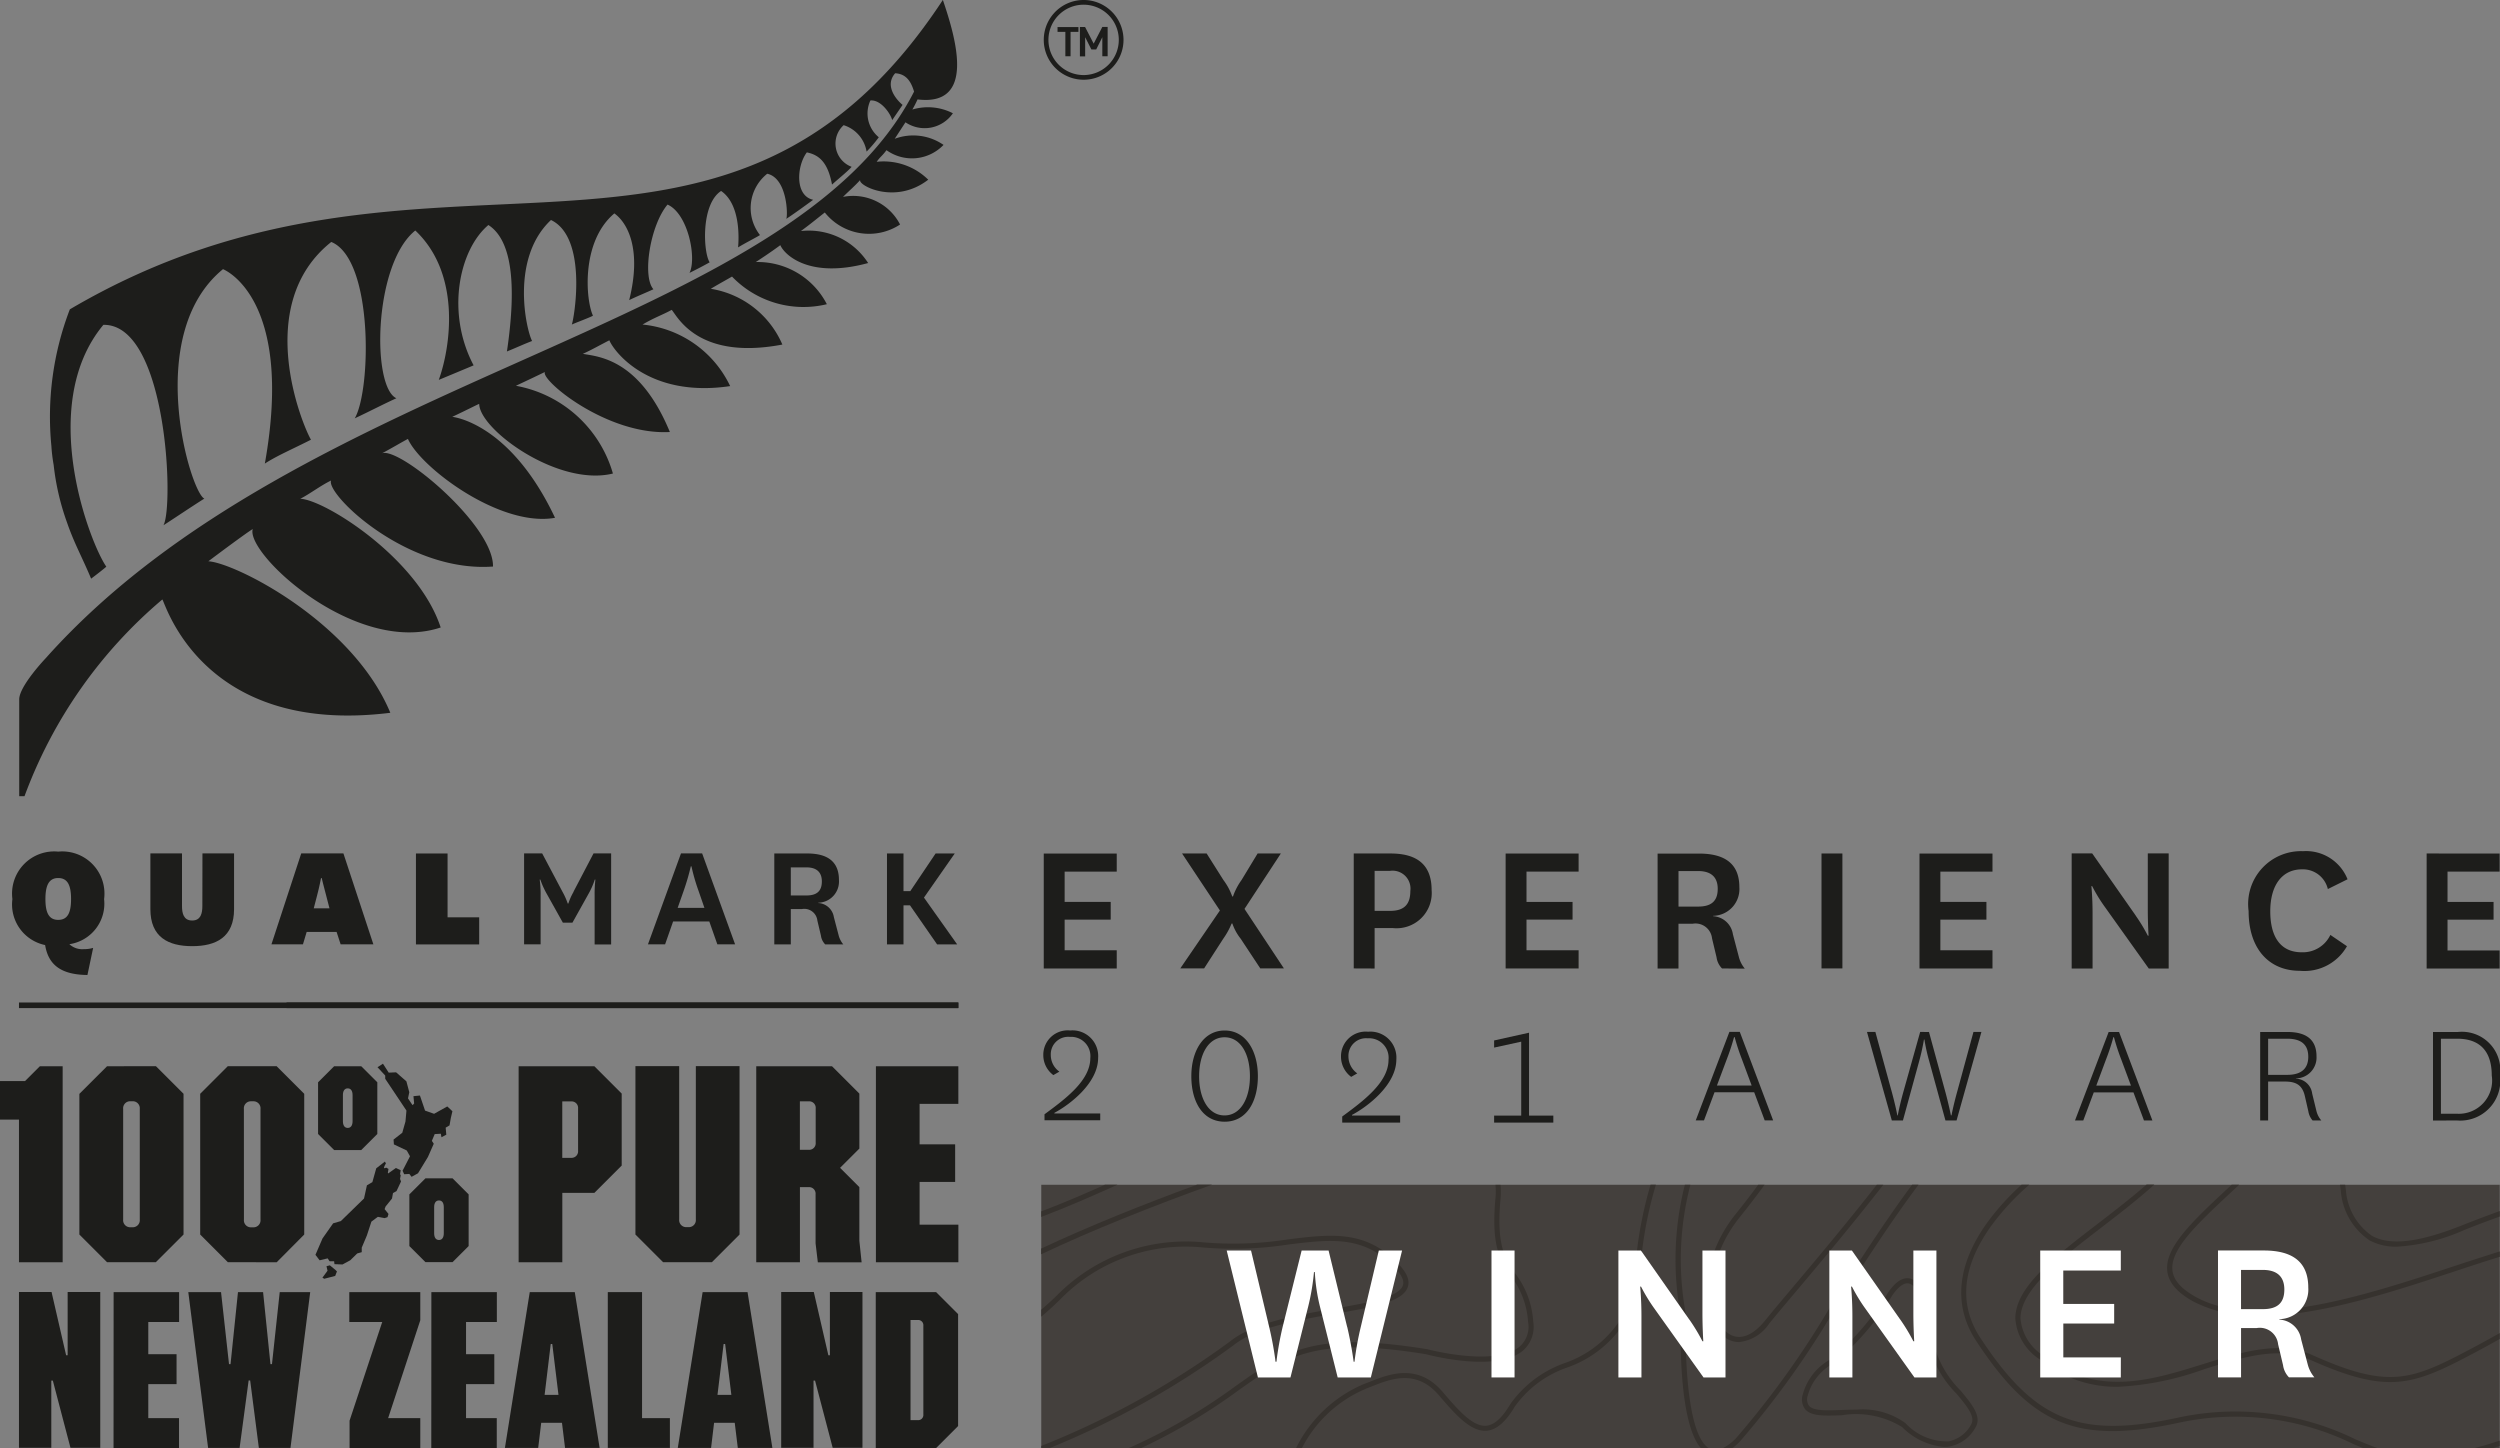 <svg id="qualmark-experience-logo" xmlns="http://www.w3.org/2000/svg" xmlns:xlink="http://www.w3.org/1999/xlink" width="110.716" height="64.128" viewBox="0 0 110.716 64.128">
  <rect x="0" y="0" width="110.716" height="64.128" fill="#808080" stroke="none"/>
  <defs>
    <clipPath id="clip-path">
      <rect id="Rectangle_222" data-name="Rectangle 222" width="110.716" height="64.128" fill="none"/>
    </clipPath>
    <clipPath id="clip-path-2">
      <rect id="Rectangle_223" data-name="Rectangle 223" width="64.59" height="11.659" fill="none"/>
    </clipPath>
  </defs>
  <g id="Group_2045" data-name="Group 2045">
    <g id="Group_2040" data-name="Group 2040">
      <g id="Group_2039" data-name="Group 2039" clip-path="url(#clip-path)">
        <path id="Path_471" data-name="Path 471" d="M40.912,9.94a2.335,2.335,0,0,0-2.526-1.22c.284-.28.523-.483.761-.747-.094.24,1.559,1.112,3.014-.015a2.813,2.813,0,0,0-2.283-.792c.167-.238.212-.22.435-.515a1.937,1.937,0,0,0,2.526-.234,2.361,2.361,0,0,0-2.162-.271l.476-.73a1.515,1.515,0,0,0,2.1-.4,2.414,2.414,0,0,0-1.795-.165,4.949,4.949,0,0,0,.23-.448c2.594.317,1.7-2.7,1.121-4.406C33.035,14.877,20.039,4.351,4.146,13.7a13.276,13.276,0,0,0-.817,6.054,7.292,7.292,0,0,0,.1.835,11.039,11.039,0,0,0,.6,2.573c.315.912.668,1.526,1.059,2.465.23-.174.494-.375.674-.531-.71-1.007-3.1-7.135-.131-10.71,2.815-.048,3.133,8.018,2.662,8.873.021,0,1.313-.87,1.81-1.178-.6-.24-2.733-7.248.825-10.161,0,0,3.173,1.216,1.854,8.61.54-.353,1.3-.676,2.042-1.057-.405-.7-2.573-6,.9-8.758,1.867.766,1.772,6.548,1.04,7.811.6-.279,1.242-.616,1.843-.889-1.1-.505-1.012-5.946.838-7.429C21.5,12.147,21,15.4,20.485,16.824c0,0,1.553-.645,1.543-.644-1.225-2.311-.654-5.11.654-6.215q1.508.969.821,5.6c.438-.176.69-.3,1.114-.464-.265-.507-.972-3.661.837-5.358,1.617.772,1.043,4.278.923,4.633.016-.025.948-.369.935-.4-.319-.682-.54-3.274.949-4.525.593.424,1.219,1.6.657,3.839.345-.168.718-.317,1.073-.48-.506-.565-.142-2.841.625-3.75.907.4,1.3,2.371.973,3.026.226-.115.519-.259.892-.468-.292-.462-.386-2.583.507-3.161.875.6.785,2.155.752,2.5.251-.161.984-.537.968-.549a1.941,1.941,0,0,1,.323-2.714c.9.2.92,1.89.841,2,.352-.23.908-.636,1.194-.846-.825-.179-.728-1.51-.281-2.1.548.113.934.447,1.115,1.427.213-.2.714-.6.868-.787a1.1,1.1,0,0,1-.353-1.845,1.477,1.477,0,0,1,1.016,1.17,5.664,5.664,0,0,0,.541-.634A1.361,1.361,0,0,1,39.6,4.45c.473-.043.9.6.965.869l.46-.674c-.266-.218-.815-.845-.329-1.4.531.026.72.429.838.811C36.155,14.622,14.423,16.436,3.082,29.145c0,0-1.178,1.234-1.178,1.827l0,4.288h.235a20.826,20.826,0,0,1,6.1-8.709c.074-.089,1.6,6.07,10.1,5.016-1.664-4.013-6.859-6.637-8.058-6.71.23-.176,1.725-1.292,1.965-1.427-.324,1.084,4.552,5.613,8.323,4.359-1-3.068-5.147-5.663-6.217-5.7.447-.231.9-.585,1.364-.809-.245.587,3.337,4.092,7.17,3.81.037-1.818-4.112-5.292-4.912-5.017.382-.2.967-.546,1.145-.635.546,1.254,4.081,3.93,6.514,3.494-1.99-4.217-4.527-4.469-4.552-4.471.676-.319,1.073-.525,1.194-.576.006,1.132,3.492,3.684,5.922,3.086A5.491,5.491,0,0,0,23.9,17.085c.446-.209.945-.446,1.285-.611-.2.356,2.746,2.811,5.534,2.658-1.349-3.268-3.193-3.338-3.854-3.462.373-.167.779-.4,1.175-.6.157.418,1.679,2.574,5.349,2.029a4.812,4.812,0,0,0-3.881-2.726c.523-.309.912-.44,1.293-.651.259.3,1.173,2.246,4.9,1.537a4.171,4.171,0,0,0-3.169-2.469c.315-.193.69-.395.939-.542a4.39,4.39,0,0,0,4.2,1.224,3.442,3.442,0,0,0-3.148-1.867c.568-.365,1.1-.752,1.087-.749.189.442,1.3,1.5,3.89.793a3.124,3.124,0,0,0-2.977-1.417c.511-.378.661-.513,1.058-.822a2.5,2.5,0,0,0,3.337.53Z" transform="translate(-1.053)" fill="#1d1d1b"/>
        <path id="Path_472" data-name="Path 472" d="M105.429,0a1.766,1.766,0,1,0,1.811,1.723A1.768,1.768,0,0,0,105.429,0m.082,3.324a1.558,1.558,0,1,1,1.52-1.6,1.56,1.56,0,0,1-1.52,1.6Z" transform="translate(-57.484 0)" fill="#1d1d1b"/>
        <path id="Path_473" data-name="Path 473" d="M105.083,2.9h.346V3.982h.23V2.9h.349V2.687h-.926Z" transform="translate(-58.248 -1.489)" fill="#1d1d1b"/>
        <path id="Path_474" data-name="Path 474" d="M107.91,3.421l-.38-.736H107.3v1.3h.233V3.135l.275.543h.214l.271-.543v.846h.235v-1.3h-.235Z" transform="translate(-59.475 -1.488)" fill="#1d1d1b"/>
        <path id="Path_475" data-name="Path 475" d="M5.294,86.72a1.868,1.868,0,0,0-2.031-2.1,1.868,1.868,0,0,0-2.031,2.1,1.838,1.838,0,0,0,1.449,2.038c.144.875.7,1.313,1.874,1.326l.253-1.2a1.392,1.392,0,0,1-.41.055.839.839,0,0,1-.643-.219,1.814,1.814,0,0,0,1.538-2m-2.031.923c-.424,0-.567-.335-.567-.923s.144-.93.567-.93.568.335.568.93-.144.923-.568.923" transform="translate(-0.683 -46.905)" fill="#1d1d1b"/>
        <path id="Path_476" data-name="Path 476" d="M17.242,87.13c0,.321-.068.643-.451.643s-.451-.321-.451-.643V84.8h-1.4v2.468c0,1.244.793,1.641,1.853,1.641s1.853-.4,1.853-1.641V84.8h-1.4Z" transform="translate(-8.28 -47.007)" fill="#1d1d1b"/>
        <path id="Path_477" data-name="Path 477" d="M28.293,84.8l-1.319,4.027h1.395l.164-.547h1.326l.178.547h1.45L30.16,84.8Zm.554,2.434.144-.554c.116-.438.178-.786.178-.786H29.2s.082.349.2.786l.144.554Z" transform="translate(-14.952 -47.007)" fill="#1d1d1b"/>
        <path id="Path_478" data-name="Path 478" d="M42.729,84.805h-1.4v4.027h2.8v-1.2h-1.4Z" transform="translate(-22.908 -47.007)" fill="#1d1d1b"/>
        <path id="Path_479" data-name="Path 479" d="M54.276,86.5a2.578,2.578,0,0,0-.233.52h-.028a3.158,3.158,0,0,0-.233-.52l-.9-1.7h-.8v4.027h.732V86.672a4.657,4.657,0,0,0-.041-.711h.028a3.88,3.88,0,0,0,.307.67l.691,1.238h.424l.69-1.238a3.471,3.471,0,0,0,.3-.67h.027a5.607,5.607,0,0,0-.034.711v2.161h.731V84.8h-.779l-.889,1.7Z" transform="translate(-28.872 -47.007)" fill="#1d1d1b"/>
        <path id="Path_480" data-name="Path 480" d="M65.847,84.8l-1.463,4.027h.759l.355-1.012H67.1l.356,1.012h.786L66.783,84.8h-.936ZM65.7,87.212l.267-.759a10.47,10.47,0,0,0,.315-1.08h.028a8.614,8.614,0,0,0,.314,1.087l.26.752H65.7Z" transform="translate(-35.688 -47.007)" fill="#1d1d1b"/>
        <path id="Path_481" data-name="Path 481" d="M79.576,87.628a.74.74,0,0,0-.69-.629v-.014A.939.939,0,0,0,79.8,85.98c0-.807-.492-1.176-1.408-1.176H76.937v4.027h.731V87.266h.493a.583.583,0,0,1,.684.513l.157.663a.682.682,0,0,0,.191.39h.8a1.037,1.037,0,0,1-.212-.424l-.205-.78Zm-1.217-.964h-.691V85.42h.691c.465,0,.684.226.684.622,0,.431-.226.622-.684.622" transform="translate(-42.646 -47.007)" fill="#1d1d1b"/>
        <path id="Path_482" data-name="Path 482" d="M91.133,84.805h-.848l-1.121,1.668h-.3V84.805h-.732v4.027h.732V87.1h.287l1.2,1.73h.889l-1.47-2.072Z" transform="translate(-48.851 -47.007)" fill="#1d1d1b"/>
        <path id="Path_483" data-name="Path 483" d="M37.751,105.692l-.242.156.342.369v.143l.94,1.408-.043.484-.142.5-.386.3.015.214.57.27.143.256-.329.64.072.156.228-.014.1.128.284-.157.441-.725.257-.583-.085-.128.127-.3.271-.015.028.156.214-.113-.028-.313.171-.1.057-.326.071-.3-.228-.213-.584.326-.4-.142-.227-.668-.286.029.029.327-.071.071-.2-.3.057-.271-.128-.483-.456-.4-.328.014Z" transform="translate(-20.791 -58.585)" fill="#1d1d1b"/>
        <path id="Path_484" data-name="Path 484" d="M31.6,106.658v2.289l.712.711h1.2l.712-.711v-2.289l-.712-.711h-1.2Zm1.1.569c0-.185.071-.3.214-.3s.214.114.214.3v1.152c0,.185-.072.3-.214.3s-.214-.115-.214-.3Z" transform="translate(-17.514 -58.727)" fill="#1d1d1b"/>
        <path id="Path_485" data-name="Path 485" d="M33.191,119.49l.2-.057v-.2l.228-.54.2-.612.286-.213.3.057.128-.042.043-.143-.172-.213.042-.114.286-.356.043-.242.156-.086.2-.426-.043-.114.029-.156-.029-.058.029-.17-.213-.1-.342.242-.015-.029.029-.171-.1-.057-.086.029-.014-.042.042-.1.043-.071-.043-.086-.385.3-.171.611-.242.142-.128.583-1.026,1-.342.1-.47.669-.313.726.185.242.356-.085.086.128h.2l.015.128.356.014.342-.185Z" transform="translate(-17.371 -63.979)" fill="#1d1d1b"/>
        <path id="Path_486" data-name="Path 486" d="M43.3,120.083v-2.289l-.712-.711h-1.2l-.713.711v2.289l.713.711h1.2Zm-1.1-.569c0,.185-.071.3-.213.3s-.214-.113-.214-.3v-1.152c0-.185.071-.3.214-.3s.213.114.213.3Z" transform="translate(-22.546 -64.899)" fill="#1d1d1b"/>
        <path id="Path_487" data-name="Path 487" d="M32.217,125.765l.046.2-.226.308.081.048.484-.125.078-.2-.061-.06-.252-.21Z" transform="translate(-17.758 -69.689)" fill="#1d1d1b"/>
        <path id="Path_488" data-name="Path 488" d="M1.765,105.948l-.655.655H0v1.707H.84v6.318H2.775v-8.68Z" transform="translate(0 -58.727)" fill="#1d1d1b"/>
        <path id="Path_489" data-name="Path 489" d="M10.562,112.737a.311.311,0,0,1-.3.341h-.136a.311.311,0,0,1-.3-.341v-4.9a.311.311,0,0,1,.3-.34h.136a.31.31,0,0,1,.3.34Zm-1.451-6.789-1.224,1.223V113.4l1.224,1.224h2.163L12.5,113.4v-6.233l-1.223-1.223Z" transform="translate(-4.372 -58.727)" fill="#1d1d1b"/>
        <path id="Path_490" data-name="Path 490" d="M21.828,107.84a.31.31,0,0,1,.3-.341h.136a.311.311,0,0,1,.3.341v4.9a.311.311,0,0,1-.3.341H22.13a.31.31,0,0,1-.3-.341Zm1.451,6.789L24.5,113.4v-6.233l-1.223-1.223H21.116l-1.223,1.223V113.4l1.223,1.224Z" transform="translate(-11.027 -58.727)" fill="#1d1d1b"/>
        <path id="Path_491" data-name="Path 491" d="M54.166,109.689a.289.289,0,0,1-.3.315h-.4v-2.5h.4a.288.288,0,0,1,.3.314v1.875Zm-2.633-3.741v8.681h1.935v-3.074h1.42l1.21-1.21v-3.188l-1.21-1.21H51.533Z" transform="translate(-28.565 -58.727)" fill="#1d1d1b"/>
        <path id="Path_492" data-name="Path 492" d="M63.138,105.948V113.4l1.224,1.224h2.163l1.224-1.224v-7.457H65.813v6.789a.311.311,0,0,1-.3.341h-.137a.311.311,0,0,1-.3-.341v-6.789H63.138Z" transform="translate(-34.997 -58.727)" fill="#1d1d1b"/>
        <path id="Path_493" data-name="Path 493" d="M77.776,109.334a.289.289,0,0,1-.3.314h-.4V107.5h.4a.289.289,0,0,1,.3.314Zm1.933-2.176-1.21-1.21H75.143v8.681h1.935V111.3h.393a.289.289,0,0,1,.3.315v2.176l.1.84H79.81l-.1-.954V111.3l-.854-.854.854-.853v-2.434Z" transform="translate(-41.652 -58.727)" fill="#1d1d1b"/>
        <path id="Path_494" data-name="Path 494" d="M87.034,105.948v8.68h3.652v-1.666H88.969v-1.892h1.574v-1.665H88.969v-1.793h1.716v-1.665Z" transform="translate(-48.243 -58.727)" fill="#1d1d1b"/>
        <path id="Path_495" data-name="Path 495" d="M4.04,131.185H3.972l-.645-2.8H1.884v6.9H3.316v-2.977h.068l.781,2.977H5.484v-6.9H4.04Z" transform="translate(-1.044 -71.166)" fill="#1d1d1b"/>
        <path id="Path_496" data-name="Path 496" d="M11.281,135.294h2.9V133.97H12.82v-1.506h1.252V131.14H12.82v-1.426h1.365v-1.325h-2.9Z" transform="translate(-6.253 -71.166)" fill="#1d1d1b"/>
        <path id="Path_497" data-name="Path 497" d="M34.707,129.714h1.458l-1.446,4.369v1.211h3.132V133.97H36.427l1.424-4.335v-1.245H34.707Z" transform="translate(-19.238 -71.166)" fill="#1d1d1b"/>
        <path id="Path_498" data-name="Path 498" d="M42.853,135.294h2.9V133.97H44.392v-1.506h1.252V131.14H44.392v-1.426h1.365v-1.325h-2.9Z" transform="translate(-23.753 -71.166)" fill="#1d1d1b"/>
        <path id="Path_499" data-name="Path 499" d="M60.392,128.389v6.9h2.75V133.97H61.909v-5.581Z" transform="translate(-33.475 -71.166)" fill="#1d1d1b"/>
        <path id="Path_500" data-name="Path 500" d="M79.778,131.185H79.71l-.645-2.8H77.621v6.9h1.432v-2.977h.068l.781,2.977h1.318v-6.9H79.778Z" transform="translate(-43.025 -71.166)" fill="#1d1d1b"/>
        <path id="Path_501" data-name="Path 501" d="M88.558,129.623h.328a.23.23,0,0,1,.24.25v3.936a.23.23,0,0,1-.24.251h-.328Zm-1.54,5.671h2.673l.974-.974v-4.957l-.974-.974H87.018Z" transform="translate(-48.234 -71.166)" fill="#1d1d1b"/>
        <path id="Path_502" data-name="Path 502" d="M22.416,131.578h-.068l-.326-3.189H20.91l-.329,3.189h-.068l-.353-3.189H18.71l.877,6.9h1.395l.4-2.987h.068l.385,2.987h1.4l.874-6.9h-1.35Z" transform="translate(-10.371 -71.166)" fill="#1d1d1b"/>
        <path id="Path_503" data-name="Path 503" d="M51.931,132.94l.271-2.254h.068l.275,2.254h-.614Zm-.658-4.551-1.1,6.9h1.474l.133-1.112H52.7l.136,1.112h1.531l-1.1-6.9Z" transform="translate(-27.812 -71.166)" fill="#1d1d1b"/>
        <path id="Path_504" data-name="Path 504" d="M69.109,132.94l.271-2.254h.068l.275,2.254h-.614Zm-.658-4.551-1.1,6.9h1.474l.133-1.112h.915l.136,1.112h1.531l-1.1-6.9Z" transform="translate(-37.334 -71.166)" fill="#1d1d1b"/>
        <rect id="Rectangle_218" data-name="Rectangle 218" width="41.601" height="0.248" transform="translate(0.841 44.397)" fill="#1d1d1b"/>
        <rect id="Rectangle_219" data-name="Rectangle 219" width="29.752" height="0.248" transform="translate(12.69 44.397)" fill="#1d1d1b"/>
        <path id="Path_505" data-name="Path 505" d="M106.944,89.9h-3.232v-5.09h3.232v.8h-2.307v1.341h2.04v.785h-2.04v1.357h2.307Z" transform="translate(-57.488 -47.009)" fill="#1d1d1b"/>
        <path id="Path_506" data-name="Path 506" d="M119.947,88.574a2.221,2.221,0,0,1-.363-.665h-.035a3.356,3.356,0,0,1-.371.674l-.847,1.313h-1.055l1.755-2.566-1.676-2.524h1.089l.743,1.176a2.71,2.71,0,0,1,.39.726h.034a2.765,2.765,0,0,1,.373-.718l.717-1.184h1.029L120.12,87.26l1.746,2.636h-1.046l-.873-1.322Z" transform="translate(-65.006 -47.008)" fill="#1d1d1b"/>
        <path id="Path_507" data-name="Path 507" d="M135.438,87.347h.691c.665,0,.891-.337.891-.882a.794.794,0,0,0-.9-.89h-.682v1.772Zm-.925,2.549v-5.09h1.634c1.27,0,1.815.587,1.815,1.616a1.559,1.559,0,0,1-1.729,1.686h-.795V89.9Z" transform="translate(-74.561 -47.008)" fill="#1d1d1b"/>
        <path id="Path_508" data-name="Path 508" d="M152.838,89.9h-3.232v-5.09h3.232v.8H150.53v1.341h2.04v.785h-2.04v1.357h2.308Z" transform="translate(-82.927 -47.009)" fill="#1d1d1b"/>
        <path id="Path_509" data-name="Path 509" d="M165.632,87.157h.873c.579,0,.864-.242.864-.786,0-.5-.276-.787-.864-.787h-.873Zm1.927,2.74a.86.86,0,0,1-.242-.492l-.2-.839a.736.736,0,0,0-.864-.648h-.622V89.9h-.925v-5.09h1.84c1.159,0,1.781.467,1.781,1.486a1.187,1.187,0,0,1-1.159,1.271v.017a.936.936,0,0,1,.873.8l.259.985a1.3,1.3,0,0,0,.269.536Z" transform="translate(-91.297 -47.008)" fill="#1d1d1b"/>
        <rect id="Rectangle_220" data-name="Rectangle 220" width="0.925" height="5.09" transform="translate(80.668 37.798)" fill="#1d1d1b"/>
        <path id="Path_510" data-name="Path 510" d="M193.962,89.9H190.73v-5.09h3.232v.8h-2.308v1.341h2.04v.785h-2.04v1.357h2.308Z" transform="translate(-105.722 -47.009)" fill="#1d1d1b"/>
        <path id="Path_511" data-name="Path 511" d="M208.693,87.57a7.343,7.343,0,0,1,.527.873h.035s-.035-.51-.035-1.149V84.8h.925V89.9h-.882l-1.953-2.74a6.89,6.89,0,0,1-.553-.908h-.035s.052.5.052,1.185V89.9h-.925V84.8h.908l1.936,2.766Z" transform="translate(-114.102 -47.007)" fill="#1d1d1b"/>
        <path id="Path_512" data-name="Path 512" d="M227.787,88.783a2.168,2.168,0,0,1-2.092,1.089c-1.34,0-2.264-.951-2.264-2.644a2.342,2.342,0,0,1,2.411-2.653,1.974,1.974,0,0,1,1.97,1.244l-.872.433a1.135,1.135,0,0,0-1.142-.873c-.89,0-1.408.709-1.408,1.858s.467,1.815,1.391,1.815a1.35,1.35,0,0,0,1.271-.769l.734.5Z" transform="translate(-123.848 -46.879)" fill="#1d1d1b"/>
        <path id="Path_513" data-name="Path 513" d="M241.121,84.806V89.9h3.232v-.8h-2.307V87.736h2.039V86.95h-2.039V85.609h2.307v-.8Z" transform="translate(-133.654 -47.008)" fill="#1d1d1b"/>
        <path id="Path_514" data-name="Path 514" d="M166.289,106.386a1.772,1.772,0,0,0,1.89-2,1.7,1.7,0,0,0-1.883-1.917h-1.084v3.919Zm-.726-.3v-3.321h.726c.932,0,1.525.486,1.525,1.63a1.473,1.473,0,0,1-1.558,1.691Zm-7.653-3.321h.853c.632,0,.925.279.925.8s-.307.8-.925.8h-.853v-1.6Zm2.356,3.62a1.021,1.021,0,0,1-.22-.432l-.185-.759a.75.75,0,0,0-.719-.659v-.012a.925.925,0,0,0,.911-.978c0-.693-.4-1.078-1.284-1.078h-1.211v3.919h.352v-1.724h.739c.506,0,.772.16.885.632l.16.7a.8.8,0,0,0,.186.392h.386Zm-9.53-2.715a9.594,9.594,0,0,0,.32-.972h.027a9.473,9.473,0,0,0,.319.978l.433,1.165H150.3Zm1.677,2.715h.372l-1.477-3.919h-.46l-1.49,3.919h.366l.465-1.244h1.757l.466,1.244Zm-9.53-3.919H142.5l-.752,2.682c-.166.6-.239,1.012-.239,1.012h-.02s-.073-.406-.24-1.018l-.732-2.676h-.372l1.1,3.919h.492l.712-2.6a9.441,9.441,0,0,0,.219-.985h.02a8.478,8.478,0,0,0,.22.985l.712,2.6h.492l1.1-3.919h-.352l-.732,2.688c-.167.606-.24,1.005-.24,1.005h-.027s-.08-.419-.239-1.012l-.732-2.682Zm-8.944,1.2a9.8,9.8,0,0,0,.319-.972h.027a9.422,9.422,0,0,0,.32.978l.432,1.165H133.5Zm1.677,2.715h.373l-1.477-3.919h-.46l-1.49,3.919h.365l.466-1.244h1.757l.465,1.244Zm-23.923-3.68c.706,0,1.125.725,1.125,1.73,0,.986-.419,1.731-1.125,1.731s-1.125-.745-1.125-1.731c0-1.005.426-1.73,1.125-1.73m.007,3.739c.959,0,1.47-.871,1.47-2.016,0-1.118-.532-2.023-1.47-2.023s-1.477.9-1.477,2.023c0,1.145.512,2.016,1.477,2.016m-5.512-.365h-2.03v-.027c.666-.353,1.937-1.311,1.937-2.43a1.138,1.138,0,0,0-1.238-1.218,1.081,1.081,0,0,0-1.19,1.084,1.1,1.1,0,0,0,.445.892l.267-.153a.9.9,0,0,1-.38-.739.771.771,0,0,1,.845-.8.852.852,0,0,1,.905.939c0,.985-1.078,1.791-2.029,2.489v.265h2.468v-.305Z" transform="translate(-57.463 -56.764)" fill="#1d1d1b"/>
        <path id="Path_515" data-name="Path 515" d="M135.868,106.543H133.3v-.269c.961-.706,2.051-1.519,2.051-2.515a.863.863,0,0,0-.921-.948.779.779,0,0,0-.854.807.92.92,0,0,0,.39.746l-.269.155a1.117,1.117,0,0,1-.451-.9,1.093,1.093,0,0,1,1.2-1.1,1.151,1.151,0,0,1,1.251,1.23c0,1.129-1.291,2.1-1.963,2.454v.027h2.131v.309Z" transform="translate(-73.858 -56.828)" fill="#1d1d1b"/>
        <path id="Path_516" data-name="Path 516" d="M148.46,106.593v-.309h1.2v-3.274l-1.2.262v-.316l1.546-.343v3.671h1.076v.309Z" transform="translate(-82.291 -56.878)" fill="#1d1d1b"/>
        <rect id="Rectangle_221" data-name="Rectangle 221" width="64.59" height="11.659" transform="translate(46.114 52.469)" fill="#44403d"/>
      </g>
    </g>
    <g id="Group_2042" data-name="Group 2042" transform="translate(46.114 52.469)">
      <g id="Group_2041" data-name="Group 2041" clip-path="url(#clip-path-2)">
        <path id="Path_517" data-name="Path 517" d="M106.838,117.723h-.558c-.888.4-1.834.806-2.815,1.179v.245c1.189-.449,2.324-.955,3.373-1.424Z" transform="translate(-103.465 -117.723)" fill="#36322e"/>
        <path id="Path_518" data-name="Path 518" d="M131.868,126.756c.088-.032.184-.07.285-.11.824-.325,1.953-.771,2.949.392.724.845,1.411,1.634,2.122,1.579.435-.038.843-.389,1.247-1.071a4.741,4.741,0,0,1,2.313-1.727,4.985,4.985,0,0,0,2.52-1.954,9.18,9.18,0,0,0,.793-3.115,17.262,17.262,0,0,1,.622-3.027h-.238a17.893,17.893,0,0,0-.61,3,9.024,9.024,0,0,1-.767,3.036,4.809,4.809,0,0,1-2.418,1.859,4.99,4.99,0,0,0-2.413,1.817c-.363.615-.713.929-1.07.96-.6.049-1.245-.7-1.929-1.5-1.1-1.286-2.369-.786-3.206-.455-.1.039-.192.076-.279.107a5.939,5.939,0,0,0-3.008,2.84h.26a5.632,5.632,0,0,1,2.825-2.625Z" transform="translate(-117.499 -117.723)" fill="#36322e"/>
        <path id="Path_519" data-name="Path 519" d="M128.4,118.328c-.2,2.16.231,2.785.687,3.445a3.713,3.713,0,0,1,.759,2.03,1.166,1.166,0,0,1-.372,1.085c-1.084.919-4.079.122-4.109.113l-.012,0c-5-.8-6.224.058-8.442,1.623a25.4,25.4,0,0,1-4.749,2.76h.551a25.818,25.818,0,0,0,4.33-2.574c2.167-1.529,3.365-2.372,8.268-1.585.2.053,3.149.824,4.31-.16a1.4,1.4,0,0,0,.452-1.281,3.912,3.912,0,0,0-.8-2.137c-.432-.625-.841-1.216-.648-3.294a3.38,3.38,0,0,0,0-.626H128.4a3.157,3.157,0,0,1,0,.605Z" transform="translate(-108.286 -117.723)" fill="#36322e"/>
        <path id="Path_520" data-name="Path 520" d="M103.465,120.8c2.216-1.056,5.052-2.179,7.564-3.081h-.667c-2.326.85-4.86,1.866-6.9,2.83v.251Z" transform="translate(-103.465 -117.723)" fill="#36322e"/>
        <path id="Path_521" data-name="Path 521" d="M116.448,126.249c1.695-.295,3.033-.528,3.25-1.19.1-.3-.041-.633-.424-1.032-1.439-1.5-2.96-1.313-4.884-1.077a15.621,15.621,0,0,1-3.732.132,8.016,8.016,0,0,0-6.466,2.316l-.018.019c-.225.223-.465.435-.706.646v.309c.3-.255.591-.519.867-.793l.02-.021a7.752,7.752,0,0,1,6.279-2.249,15.911,15.911,0,0,0,3.784-.133c1.862-.229,3.332-.409,4.692,1.009.314.328.439.6.372.8-.174.532-1.582.778-3.072,1.037-1.665.29-3.553.618-4.58,1.444a37.529,37.529,0,0,1-8.362,4.631v.09h.385a37.864,37.864,0,0,0,8.121-4.544c.981-.789,2.838-1.112,4.476-1.4Z" transform="translate(-103.466 -120.531)" fill="#36322e"/>
        <path id="Path_522" data-name="Path 522" d="M166.959,123.563v-.015l0-.014a13.163,13.163,0,0,1,.185-5.81H166.9a13.431,13.431,0,0,0-.173,5.844c-.014.341-.161,4.606.878,5.815h.349c-.99-.616-1.059-4.382-1-5.82Z" transform="translate(-138.397 -117.723)" fill="#36322e"/>
        <path id="Path_523" data-name="Path 523" d="M176.2,123.165c1.138-1.783,2.373-3.714,3.666-5.442h-.285c-1.26,1.7-2.462,3.581-3.573,5.32a39.329,39.329,0,0,1-4.229,5.91,2.194,2.194,0,0,1-.566.429h.423a3.181,3.181,0,0,0,.3-.267,39.394,39.394,0,0,0,4.26-5.949Z" transform="translate(-141.017 -117.723)" fill="#36322e"/>
        <path id="Path_524" data-name="Path 524" d="M170.353,124.44a1.058,1.058,0,0,0,.673.25,1.823,1.823,0,0,0,1.33-.808c.294-.363.705-.852,1.2-1.437,1.063-1.262,2.457-2.919,3.862-4.72h-.289c-1.366,1.744-2.714,3.346-3.748,4.574-.494.587-.907,1.076-1.2,1.441-.585.723-1.2.913-1.682.524-.876-.706-1.091-3.049.568-5.111.361-.45.731-.928,1.091-1.427h-.282c-.326.447-.66.878-.987,1.284-1.746,2.171-1.482,4.667-.533,5.432Z" transform="translate(-140.128 -117.723)" fill="#36322e"/>
        <path id="Path_525" data-name="Path 525" d="M212.345,129a12.088,12.088,0,0,0-7.784-.983c-4.425.974-6.406.186-8.833-3.508-.979-1.49-.817-3.163.481-4.972a10.993,10.993,0,0,1,1.681-1.816h-.343a10.988,10.988,0,0,0-1.52,1.679c-1.343,1.868-1.513,3.678-.49,5.235,2.493,3.8,4.527,4.6,9.073,3.605a11.88,11.88,0,0,1,7.647.971l.41.169h.638C213.018,129.281,212.7,129.149,212.345,129Z" transform="translate(-154.135 -117.722)" fill="#36322e"/>
        <path id="Path_526" data-name="Path 526" d="M245.872,143.471h.833c.1-.029.191-.057.286-.089v-.24c-.372.126-.746.238-1.119.329Z" transform="translate(-182.401 -131.812)" fill="#36322e"/>
        <path id="Path_527" data-name="Path 527" d="M200.25,123.637a2.351,2.351,0,0,0,1.087,1.822,5.355,5.355,0,0,0,3.455,1.212,13.1,13.1,0,0,0,3.843-.787c1.694-.529,3.3-1.028,4.674-.41,3.449,1.544,4.539,1.137,7.186-.262.381-.2.787-.423,1.207-.658v-.262c-.459.258-.9.5-1.313.718-2.631,1.392-3.623,1.761-6.986.255-1.46-.652-3.1-.141-4.835.4-2.331.728-4.741,1.48-7.089-.386a2.145,2.145,0,0,1-1-1.642c.01-1.274,1.746-2.608,3.583-4.02.776-.6,1.593-1.226,2.343-1.9h-.344c-.691.6-1.433,1.173-2.138,1.715-1.965,1.51-3.661,2.813-3.672,4.2Z" transform="translate(-157.113 -117.723)" fill="#36322e"/>
        <path id="Path_528" data-name="Path 528" d="M215.341,121.554c.062.506.438.944,1.15,1.338a6.017,6.017,0,0,0,2.933.642c2.666,0,5.922-1.076,8.7-1.994.672-.222,1.325-.437,1.941-.627v-.238c-.637.2-1.315.419-2.012.649-3.884,1.283-8.718,2.88-11.449,1.368-.643-.356-.982-.738-1.034-1.167-.115-.94,1.1-2.076,2.644-3.514l.309-.289h-.333l-.131.123C216.467,119.328,215.211,120.5,215.341,121.554Z" transform="translate(-165.473 -117.723)" fill="#36322e"/>
        <path id="Path_529" data-name="Path 529" d="M233.815,120.182a2.455,2.455,0,0,0,1.216.283,8.558,8.558,0,0,0,3.012-.751c.465-.186.988-.381,1.542-.584v-.243c-.584.214-1.137.42-1.626.616-1.944.777-3.225.93-4.032.481a2.7,2.7,0,0,1-1.157-2.051c-.013-.071-.019-.139-.029-.209h-.23c.012.083.02.164.035.249a2.91,2.91,0,0,0,1.27,2.21Z" transform="translate(-174.995 -117.723)" fill="#36322e"/>
        <path id="Path_530" data-name="Path 530" d="M184.8,129.455c-.082-1.4-.421-2.285-.928-2.426-.324-.089-.66.118-1,.618a11.818,11.818,0,0,1-2.335,2.782c-.078.064-.168.129-.265.2a2.522,2.522,0,0,0-1.183,1.552.71.71,0,0,0,.112.63c.271.317.864.294,1.617.267a3.9,3.9,0,0,1,2.679.524,2.97,2.97,0,0,0,1.855.878,1.536,1.536,0,0,0,.236-.018,1.656,1.656,0,0,0,1.152-.838c.3-.487-.141-1.017-.65-1.632a4.53,4.53,0,0,1-1.288-2.535Zm1.743,4.048a1.456,1.456,0,0,1-.992.731,2.5,2.5,0,0,1-1.907-.806,3.224,3.224,0,0,0-2.159-.6c-.233,0-.462.008-.678.016-.665.025-1.236.046-1.435-.186a.5.5,0,0,1-.061-.438,2.3,2.3,0,0,1,1.093-1.411c.1-.073.2-.141.276-.208a12,12,0,0,0,2.378-2.829c.193-.282.479-.6.753-.527.39.108.689.98.762,2.22a4.71,4.71,0,0,0,1.34,2.667c.472.57.844,1.02.631,1.368Z" transform="translate(-145.371 -122.87)" fill="#36322e"/>
      </g>
    </g>
    <g id="Group_2044" data-name="Group 2044">
      <g id="Group_2043" data-name="Group 2043" clip-path="url(#clip-path)">
        <path id="Path_531" data-name="Path 531" d="M127.227,127.635c.2.849.286,1.546.286,1.546h.038a13.472,13.472,0,0,1,.277-1.536l.8-3.388h1.03l-1.383,5.621h-1.469l-.783-3.13a8.061,8.061,0,0,1-.229-1.536h-.038a10.028,10.028,0,0,1-.258,1.536l-.783,3.13h-1.441l-1.383-5.621h1.078l.8,3.369a15.308,15.308,0,0,1,.286,1.555h.038a13.95,13.95,0,0,1,.277-1.546l.84-3.378h1.193l.821,3.378Z" transform="translate(-67.565 -68.876)" fill="#fff"/>
        <rect id="Rectangle_224" data-name="Rectangle 224" width="1.021" height="5.621" transform="translate(66.053 55.381)" fill="#fff"/>
        <path id="Path_532" data-name="Path 532" d="M163.951,127.31a8.2,8.2,0,0,1,.582.964h.038s-.038-.563-.038-1.269v-2.748h1.021v5.621h-.973l-2.157-3.025a7.571,7.571,0,0,1-.611-1h-.038s.057.554.057,1.307v2.719h-1.021v-5.621h1l2.138,3.053Z" transform="translate(-89.138 -68.875)" fill="#fff"/>
        <path id="Path_533" data-name="Path 533" d="M184.908,127.31a8.127,8.127,0,0,1,.582.964h.038s-.038-.563-.038-1.269v-2.748h1.021v5.621h-.973l-2.157-3.025a7.57,7.57,0,0,1-.611-1h-.038s.058.554.058,1.307v2.719h-1.021v-5.621h1l2.138,3.053Z" transform="translate(-100.754 -68.875)" fill="#fff"/>
        <path id="Path_534" data-name="Path 534" d="M206.294,129.877h-3.569v-5.621h3.569v.887h-2.548v1.479H206v.868h-2.252v1.5h2.548Z" transform="translate(-112.371 -68.875)" fill="#fff"/>
        <path id="Path_535" data-name="Path 535" d="M223.535,129.877a.955.955,0,0,1-.267-.544l-.219-.926a.814.814,0,0,0-.954-.716h-.687v2.185h-1.021v-5.621h2.032c1.279,0,1.966.515,1.966,1.641a1.311,1.311,0,0,1-1.279,1.4v.019a1.033,1.033,0,0,1,.964.878l.286,1.088a1.441,1.441,0,0,0,.3.591h-1.116Zm-2.128-3.025h.964c.64,0,.954-.267.954-.869,0-.554-.305-.868-.954-.868h-.964Z" transform="translate(-122.16 -68.875)" fill="#fff"/>
      </g>
    </g>
  </g>
</svg>
